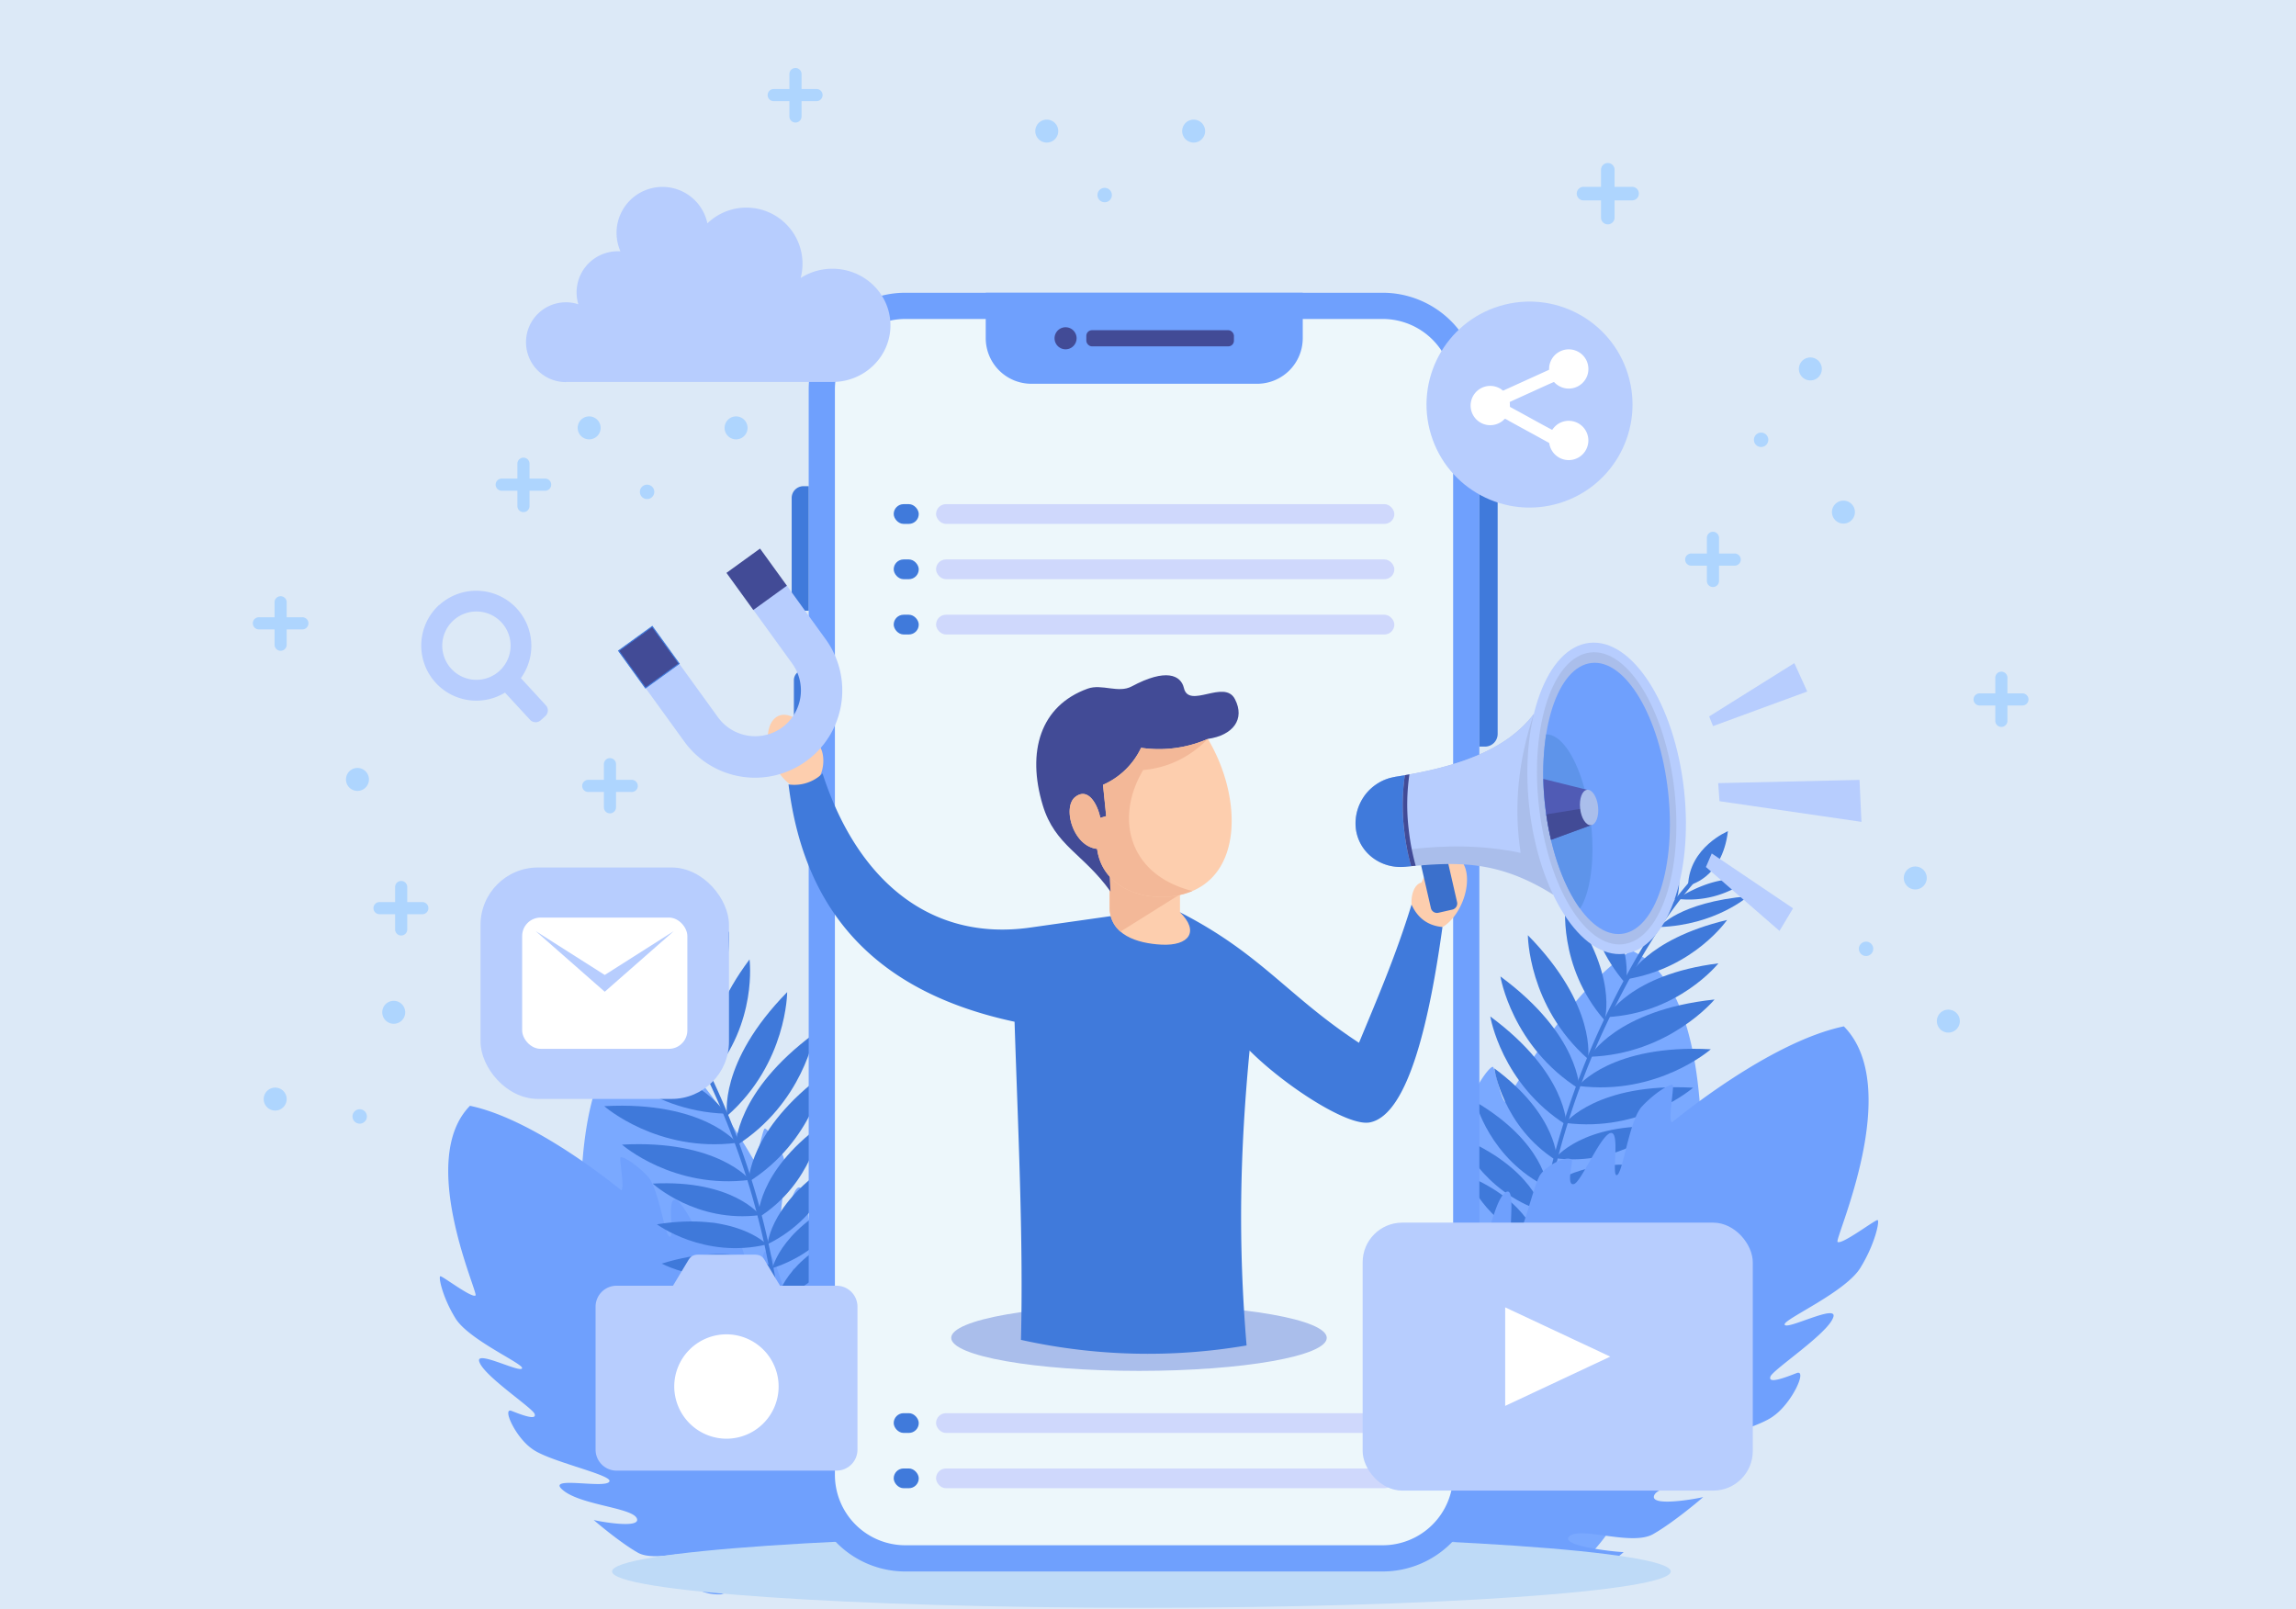 <svg id="Layer_1" data-name="Layer 1" xmlns="http://www.w3.org/2000/svg" viewBox="0 0 1100 771"><defs><style>.cls-1{fill:#dce9f7;}.cls-2{fill:#7aa9ff;}.cls-11,.cls-12,.cls-13,.cls-14,.cls-15,.cls-17,.cls-18,.cls-2,.cls-22,.cls-25,.cls-3,.cls-4,.cls-5,.cls-6,.cls-8,.cls-9{fill-rule:evenodd;}.cls-16,.cls-3{fill:#6fa0fd;}.cls-4{fill:#3f79da;}.cls-5{fill:#bedaf7;}.cls-6{fill:#edf7fb;}.cls-14,.cls-7{fill:#aabeeb;}.cls-24,.cls-8{fill:#407adb;}.cls-10,.cls-9{fill:#424b96;}.cls-11{fill:#fdceae;}.cls-12{fill:#f3b898;}.cls-13{fill:#3b70cc;}.cls-15,.cls-20{fill:#b7cdfe;}.cls-17{fill:#5e94ea;}.cls-18{fill:#505bb5;}.cls-19{fill:#3f79dc;}.cls-21,.cls-22{fill:#fff;}.cls-23{fill:#cfd8fc;}.cls-25{fill:#aed5fe;}</style></defs><rect class="cls-1" width="1100" height="771"/><path class="cls-2" d="M479.16,753.46h-143a23.32,23.32,0,0,1-9.35-5.67c-9.27-9.37-12.08-15.94-12.1-15.91,0,.31,27.12,8,23.71,1.94-3.24-5.62-26.26-5.47-32.62-13.55-6.36-7.81-14.06-22.1-14-22.12-.05.21,19.95,12.81,19.54,6.66-.41-5.7-23.27-15.74-28.3-25.56-5-9.29,19.83,7.49,22.44,4.38,2.49-2.42-23.86-19.48-29-28-5.4-8.09-6.27-23.79-2.53-20.36s9.73,8.88,9.73,5.23c-.17-3.4-15.88-25.3-15.73-32.61-.13-6.87,16.78,12.63,18,10,1.05-2.07-19.34-22.23-21.24-34-2.1-11.43-.47-21.3.54-21.12s10.23,15.31,12.4,14.65c1.82-.35-3-70.7,30.26-85.72,27.61,17.87,52.95,63.9,53.07,63.87,2-.6,4.37-14.39,5.34-14.82s5.82,5.51,8.93,13.32c2.82,7.65-3,29.89-.49,30.67,2.1.5,5.42-19.32,9.11-15.32,3.33,3.82,3.79,23.61,6.28,25.3,2.27,1.63,3.24-4.59,4.08-8.3s9.25,3.74,10.64,10.07c1,6.21-3.07,30.61.72,29.64,3.26-1.28,7-23.7,10.46-17.32,3.08,6-2.1,25.42,2.5,27.07,4.26,1.42,5.36-16.12,5.53-16,0,0,6.06,8.58,9.09,14.37,2.8,5.66-6.6,24.2-2.73,27.53,3.52,3,7.41-19.51,7.66-19.37,0,0,3.74,2.82,7.89,10.38s-2.18,17,1.74,24.22,11.38-4.24,11.39-4.21C481.89,705.49,482.9,734.48,479.16,753.46Z"/><path class="cls-3" d="M479.13,712.34l-133.45,51.5a23.24,23.24,0,0,1-10.76-1.93c-12-5.4-17-10.52-17-10.49.14.29,28.18-2.3,22.82-6.72-5.05-4.08-26.47,4.34-35.31-.9-8.75-5-21.07-15.56-21-15.6,0,.22,23.23,4.78,20.63-.82-2.43-5.16-27.38-6.3-35.6-13.66-8-6.86,21.19-.15,22.51-4,1.45-3.14-29.28-9.58-37.16-15.66-7.95-5.6-14.42-19.93-9.7-18.08s12.28,4.78,11,1.38c-1.38-3.11-23.92-17.89-26.42-24.77-2.59-6.36,20.2,5.74,20.44,2.86.24-2.31-26.05-13.77-32.07-24.09-6.07-9.91-8.11-19.7-7.1-19.9s15.06,10.6,16.85,9.2c1.57-1-28.25-64.88-2.64-90.87,32.19,6.74,72.41,40.56,72.52,40.49,1.64-1.28-1.11-15-.36-15.75s7.41,3,13.12,9.21c5.4,6.12,8,29,10.59,28.79,2.14-.29-1.9-20,3-17.58,4.49,2.37,12,20.67,15,21.35,2.71.7,1.37-5.45.82-9.22s10,.17,13.55,5.56c3.18,5.44,8.15,29.67,11.35,27.4,2.58-2.37-2-24.64,3.52-19.93,5,4.55,7.19,24.48,12.07,24.36,4.49-.21-.8-17-.61-17,0,0,8.75,5.82,13.66,10.13,4.65,4.27,2.55,25,7.36,26.66,4.38,1.57-.12-20.87.17-20.82,0,0,4.5,1.28,11.1,6.84s4.09,16.65,10.34,22,9.09-8,9.11-8C464.4,666.6,475.79,693.28,479.13,712.34Z"/><path class="cls-2" d="M587,752.88H749.55a26.43,26.43,0,0,0,10.62-6.44c10.54-10.65,13.74-18.12,13.76-18.09,0,.36-30.82,9.09-26.95,2.21,3.69-6.39,29.84-6.22,37.07-15.4C791.29,706.29,800,690,800,690c0,.24-22.67,14.56-22.21,7.57.46-6.48,26.45-17.89,32.16-29.05,5.69-10.56-22.54,8.51-25.5,5-2.83-2.74,27.12-22.13,33-31.81,6.14-9.19,7.13-27,2.88-23.13s-11.06,10.08-11.06,5.95c.19-3.87,18-28.76,17.88-37.08.14-7.8-19.07,14.36-20.51,11.39-1.19-2.35,22-25.26,24.15-38.66,2.38-13,.53-24.21-.62-24S818.5,553.57,816,552.82c-2.07-.4,3.39-80.35-34.39-97.43C750.27,475.71,721.47,528,721.33,528c-2.27-.68-5-16.35-6.07-16.84s-6.61,6.25-10.14,15.13c-3.22,8.7,3.4,34,.55,34.86-2.39.57-6.16-22-10.35-17.41-3.79,4.34-4.31,26.83-7.14,28.75-2.58,1.86-3.68-5.22-4.64-9.44S673,567.3,671.45,574.49c-1.15,7.06,3.49,34.79-.82,33.69-3.7-1.46-8-26.93-11.89-19.69-3.49,6.88,2.4,28.89-2.83,30.77-4.84,1.61-6.1-18.32-6.29-18.22,0,0-6.89,9.74-10.33,16.32-3.19,6.44,7.49,27.5,3.1,31.29-4,3.45-8.42-22.18-8.71-22,0,0-4.24,3.2-9,11.79s2.47,19.33-2,27.53-12.93-4.82-12.94-4.78C583.89,698.36,582.73,731.31,587,752.88Z"/><path class="cls-4" d="M812,422.49c-15,17.07-26.86,37.53-37.19,57.64a366.43,366.43,0,0,0-36.67,115.31l-1.95-.7A374.75,374.75,0,0,1,772,481.31c10.48-21,22.82-42.31,38.4-60C811.22,420.33,812.91,421.5,812,422.49Z"/><path class="cls-4" d="M736.74,594.87s-3.51-19.08-34.11-31.72C702.63,563.15,711.37,586.75,736.74,594.87Z"/><path class="cls-4" d="M739.06,580.3s-4.47-21-40-35.58C699.07,544.72,709.67,570.82,739.06,580.3Z"/><path class="cls-4" d="M741.4,568.81s-1.42-21.44-34.49-40.93C706.91,527.88,713.66,555.23,741.4,568.81Z"/><path class="cls-4" d="M745.94,556.17s.83-21.48-30-44.31C715.92,511.86,719.77,539.76,745.94,556.17Z"/><path class="cls-4" d="M750.49,539s.4-24.78-36.5-52C714,487,719.27,519.32,750.49,539Z"/><path class="cls-4" d="M756.67,521.76s.45-25.74-37.83-53.95C718.84,467.81,724.29,501.38,756.67,521.76Z"/><path class="cls-4" d="M760.79,507.35S765.33,482,732,448.07C732,448.07,732.07,482.08,760.79,507.35Z"/><path class="cls-4" d="M768.73,488.81s7.07-22.11-18.66-56.41C750.07,432.4,746.05,462.81,768.73,488.81Z"/><path class="cls-4" d="M778.81,471.22s5.52-20-18.92-52.31C759.89,418.91,757.43,446.57,778.81,471.22Z"/><path class="cls-4" d="M787.94,453.86s3.81-16.88-18.09-45.64C769.85,408.22,768.94,431.83,787.94,453.86Z"/><path class="cls-4" d="M794.78,444.82s5.37-14-9.31-44.08C785.47,400.74,781.66,421.28,794.78,444.82Z"/><path class="cls-4" d="M802.83,431.93s5.91-11.5-4.94-34.17A47,47,0,0,0,802.83,431.93Z"/><path class="cls-4" d="M808.75,424.22s16.3-2.86,19.09-26C827.83,398.23,809.37,405.84,808.75,424.22Z"/><path class="cls-4" d="M836.79,422s-12.06-4.63-33.42,8.62A47,47,0,0,0,836.79,422Z"/><path class="cls-4" d="M736.66,593.54s14.85-12.49,46.49-2.77C783.15,590.77,761.4,603.42,736.66,593.54Z"/><path class="cls-4" d="M741.81,569s14.73-15.65,52.64-9.65C794.45,559.31,771.85,576.12,741.81,569Z"/><path class="cls-4" d="M745.09,554.9s13-17.1,51.34-15.1C796.43,539.8,775.71,558.88,745.09,554.9Z"/><path class="cls-4" d="M749.92,538s15.45-19.38,61.23-16.88C811.15,521.14,786.51,542.72,749.92,538Z"/><path class="cls-4" d="M756.15,520.27s16-20.14,63.5-17.56C819.65,502.71,794.1,525.14,756.15,520.27Z"/><path class="cls-4" d="M761.53,506.31s12.61-22.43,59.89-27.44C821.42,478.87,799.76,505.09,761.53,506.31Z"/><path class="cls-4" d="M769.72,487.31s11-20.45,53.55-25.76C823.27,461.55,804.18,485.56,769.72,487.31Z"/><path class="cls-4" d="M779.57,469.09s8.44-18.92,47.86-28.33C827.43,440.76,811.74,463.67,779.57,469.09Z"/><path class="cls-4" d="M795,444.15s9.22-11.82,42.57-14.78C837.59,429.37,822,443.24,795,444.15Z"/><path class="cls-4" d="M738.63,580.14s16.83-13.38,53.49-2C792.12,578.13,767.34,591.53,738.63,580.14Z"/><path class="cls-3" d="M594.69,699.16l151.67,58.53a26.63,26.63,0,0,0,12.22-2.19c13.67-6.14,19.35-12,19.35-11.92-.16.32-32-2.62-25.94-7.65,5.75-4.63,30.09,4.94,40.14-1,9.94-5.67,24-17.68,23.89-17.72,0,.24-26.39,5.42-23.44-.93,2.76-5.88,31.11-7.17,40.46-15.53,9.12-7.8-24.08-.17-25.58-4.54-1.65-3.57,33.28-10.88,42.24-17.8,9-6.36,16.38-22.65,11-20.54s-14,5.42-12.46,1.56c1.57-3.53,27.19-20.33,30-28.14,2.94-7.23-23,6.52-23.24,3.24-.27-2.62,29.61-15.65,36.45-27.37,6.9-11.27,9.21-22.4,8.07-22.62s-17.12,12-19.14,10.46c-1.79-1.12,32.09-73.74,3-103.27-36.59,7.65-82.29,46.08-82.41,46-1.88-1.45,1.26-17,.4-17.89s-8.42,3.45-14.91,10.47c-6.13,7-9.06,32.91-12,32.71-2.44-.32,2.16-22.7-3.4-20-5.09,2.69-13.68,23.49-17,24.26-3.07.8-1.55-6.2-.93-10.48s-11.34.19-15.4,6.33c-3.61,6.17-9.27,33.71-12.89,31.13-2.93-2.69,2.24-28-4-22.65-5.73,5.17-8.16,27.82-13.72,27.69-5.1-.24.91-19.29.7-19.27,0,.05-9.94,6.62-15.52,11.52-5.29,4.85-2.91,28.35-8.37,30.3-5,1.78.13-23.72-.2-23.67,0,0-5.11,1.46-12.61,7.77s-4.65,18.92-11.75,25S649,621.78,649,621.82C611.43,647.17,598.49,677.49,594.69,699.16Z"/><path class="cls-4" d="M297.13,449.76c15,17.06,26.87,37.53,37.2,57.63A366.69,366.69,0,0,1,371,622.7L373,622A374.86,374.86,0,0,0,337.2,508.57c-10.48-21-22.82-42.31-38.39-60C298,447.59,296.25,448.76,297.13,449.76Z"/><path class="cls-4" d="M372.43,622.13s3.51-19.08,34.1-31.72C406.53,590.41,397.79,614,372.43,622.13Z"/><path class="cls-4" d="M370.1,607.56s4.47-21,40-35.58C410.09,572,399.5,598.08,370.1,607.56Z"/><path class="cls-4" d="M367.77,596.07s1.41-21.44,34.48-40.93C402.25,555.14,395.5,582.49,367.77,596.07Z"/><path class="cls-4" d="M363.23,583.43s-.84-21.48,30-44.31C393.25,539.12,389.39,567,363.23,583.43Z"/><path class="cls-4" d="M358.68,566.23s-.41-24.78,36.5-52C395.18,514.26,389.9,546.58,358.68,566.23Z"/><path class="cls-4" d="M352.5,549s-.45-25.74,37.82-53.95C390.32,495.07,384.88,528.64,352.5,549Z"/><path class="cls-4" d="M348.37,534.61s-4.53-25.34,28.76-59.28C377.13,475.33,377.1,509.34,348.37,534.61Z"/><path class="cls-4" d="M340.44,516.08S333.37,494,359.1,459.66C359.1,459.66,363.11,490.07,340.44,516.08Z"/><path class="cls-4" d="M330.36,498.48s-5.52-20,18.91-52.3C349.27,446.18,351.73,473.83,330.36,498.48Z"/><path class="cls-4" d="M321.23,481.13s-3.81-16.89,18.08-45.65C339.31,435.48,340.22,459.1,321.23,481.13Z"/><path class="cls-4" d="M314.38,472.09s-5.37-14,9.31-44.09C323.7,428,327.5,448.55,314.38,472.09Z"/><path class="cls-4" d="M306.33,459.19s-5.9-11.49,4.94-34.17A47,47,0,0,1,306.33,459.19Z"/><path class="cls-4" d="M300.42,451.48s-16.31-2.86-19.09-26C281.33,425.49,299.8,433.1,300.42,451.48Z"/><path class="cls-4" d="M272.37,449.21s12.06-4.63,33.43,8.62A47.05,47.05,0,0,1,272.37,449.21Z"/><path class="cls-4" d="M372.5,620.81S357.65,608.31,326,618C326,618,347.77,630.68,372.5,620.81Z"/><path class="cls-4" d="M367.36,596.22s-14.73-15.64-52.64-9.65C314.72,586.57,337.32,603.38,367.36,596.22Z"/><path class="cls-4" d="M364.08,582.16s-13-17.1-51.35-15.09C312.73,567.07,333.45,586.14,364.08,582.16Z"/><path class="cls-4" d="M359.24,565.28S343.79,545.91,298,548.4C298,548.4,322.65,570,359.24,565.28Z"/><path class="cls-4" d="M353,547.53s-16-20.14-63.5-17.56C289.51,530,315.06,552.41,353,547.53Z"/><path class="cls-4" d="M347.64,533.57s-12.62-22.43-59.9-27.44C287.74,506.13,309.4,532.35,347.64,533.57Z"/><path class="cls-4" d="M339.44,514.57s-11-20.45-53.55-25.75C285.89,488.82,305,512.82,339.44,514.57Z"/><path class="cls-4" d="M329.6,496.35s-8.44-18.91-47.87-28.33C281.73,468,297.42,490.93,329.6,496.35Z"/><path class="cls-4" d="M314.14,471.42s-9.21-11.83-42.57-14.78C271.57,456.64,287.21,470.5,314.14,471.42Z"/><path class="cls-4" d="M370.53,607.4s-16.82-13.37-53.48-2C317.05,605.39,341.82,618.79,370.53,607.4Z"/><path class="cls-5" d="M546.84,770.3c139.68,0,253.61-7.83,253.61-17.42s-113.93-17.43-253.61-17.43-253.61,7.83-253.61,17.43S407.15,770.3,546.84,770.3Z"/><path class="cls-3" d="M708.75,186.58v520a46.31,46.31,0,0,1-46.32,46.32H433.76a46.31,46.31,0,0,1-46.32-46.32v-520a46.33,46.33,0,0,1,46.32-46.32H662.43A46.33,46.33,0,0,1,708.75,186.58Z"/><path class="cls-6" d="M696.19,186.58a33.77,33.77,0,0,0-33.76-33.76H433.76A33.77,33.77,0,0,0,400,186.58v520a33.75,33.75,0,0,0,33.76,33.76H662.43a33.75,33.75,0,0,0,33.76-33.76Z"/><ellipse class="cls-7" cx="545.68" cy="640.97" rx="89.96" ry="15.83"/><path class="cls-8" d="M711.45,357.7h-2.7V235h2.7a6.07,6.07,0,0,1,6.07,6.07V351.63A6.07,6.07,0,0,1,711.45,357.7Z"/><path class="cls-8" d="M387.44,292.61h-2.5a5.65,5.65,0,0,1-5.65-5.65V238.58a5.65,5.65,0,0,1,5.65-5.65h2.5Z"/><path class="cls-8" d="M387.44,357.7h-2.18a4.92,4.92,0,0,1-4.92-4.92V325.91a4.93,4.93,0,0,1,4.92-4.93h2.18Z"/><path class="cls-3" d="M472.26,140.26H624.14v21.81a21.86,21.86,0,0,1-21.8,21.8H494.07a21.87,21.87,0,0,1-21.81-21.8Z"/><path class="cls-9" d="M515.79,162.07a5.28,5.28,0,1,1-5.28-5.28A5.28,5.28,0,0,1,515.79,162.07Z"/><rect class="cls-10" x="520.45" y="158.2" width="70.72" height="7.74" rx="2.68"/><path class="cls-11" d="M372.69,343.14c5.32-2.65,12.9,2.7,17,12,3,.66,5.11,5.17,4.72,10.58-.32,4.49-2.24,8.28-4.66,9.76a6.9,6.9,0,0,1-2.25,1.82c-5.38,2.67-13-2.81-17.15-12.23S367.31,345.81,372.69,343.14Z"/><path class="cls-11" d="M698,410.85c-5.32-2.65-12.9,2.7-17,12-3,.65-5.1,5.16-4.71,10.57.32,4.49,2.23,8.29,4.65,9.76a7,7,0,0,0,2.26,1.82c5.38,2.67,13.05-2.8,17.15-12.23S703.38,413.52,698,410.85Z"/><path class="cls-8" d="M532.15,438.92l-38.53,5.47c-48.9,6.94-83.38-23.78-99.55-73.84a19.36,19.36,0,0,1-16.29,5.27c7.77,63.51,44.3,100,108.29,113.7,1.59,49.75,4.28,103.53,3.07,152.42a281,281,0,0,0,108.09,2.67c-4.15-49.67-3.15-93.17,1.44-141.29,16.49,16.55,46.81,36.41,57.49,34.45,18.87-3.46,29-50.85,34.92-93.64-7-.62-11.89-4.31-14.82-10.74-7.34,23.9-15.87,43.8-25.18,66.22-34.17-22.39-46.93-42.69-85.76-62.53Z"/><path class="cls-11" d="M531.62,419.89h33.7v17.19c9.37,9.16,4.46,16.2-8.92,15.5-11.38-.59-24.78-4.55-24.78-18Z"/><path class="cls-12" d="M531.62,419.89h33.7v8.59l-28.5,17.87a14.88,14.88,0,0,1-5.2-11.81Z"/><path class="cls-9" d="M578.73,354l-47.11,65.88.42,7.27c-13-18.22-26.59-21.9-32.47-41.37-7.74-25.65-1.21-47.65,21.54-55.85,6.73-2.43,14.7,2.36,21.09-1.07,16.42-8.81,23.56-5.39,25,.77,2.4,10.24,19.42-4.39,24.44,5.31S590.64,352.3,578.73,354Z"/><path class="cls-11" d="M546.69,358.28a58.59,58.59,0,0,0,32-4.27c16.57,27.85,17.16,67-12.26,74.51-16.27,4.15-38.16-2.08-40.79-21.82-11.58-1.17-16.69-20-10.49-24.85,6.51-5.13,11,4.48,12,10l2.84-.84-1.52-15A36.27,36.27,0,0,0,546.69,358.28Z"/><path class="cls-12" d="M546.69,358.28a58.59,58.59,0,0,0,32-4.27c-8.2,8.27-18.22,13.71-31,14.93-13.75,23-7,50.25,23.58,57.93a33.4,33.4,0,0,1-4.89,1.65c-16.27,4.15-38.16-2.08-40.79-21.82-11.58-1.17-16.69-20-10.49-24.85,6.51-5.13,11,4.48,12,10l2.84-.84-1.52-15A36.27,36.27,0,0,0,546.69,358.28Z"/><path class="cls-13" d="M680.85,414.6l12.54-2.87,4.68,20.45a3,3,0,0,1-2.26,3.61l-6.67,1.52a3,3,0,0,1-3.61-2.26Z"/><path class="cls-14" d="M668.43,372.18c28.61-4.48,52.76-12.21,66.4-30.09l28.11,63.64-18.86,22.88c-26.77-16.74-46.21-15.68-70.87-13.33-11.76,1.12-22.36-6.83-23.67-18.57h0a21.91,21.91,0,0,1,2-11.73h0c.06-.13.12-.26.19-.39l0-.05a23.31,23.31,0,0,1,1.37-2.38h0c.08-.12.16-.23.23-.35l0-.06c.07-.11.15-.21.23-.32l0-.06c.08-.12.16-.23.25-.34v0l.26-.34.05-.06c.36-.46.74-.9,1.13-1.34l0,0,.24-.25.11-.12.21-.22.14-.14.21-.21.14-.13.22-.21.14-.12.22-.21.11-.09.26-.23.35-.3.23-.18.16-.13.22-.16.18-.14.22-.17.17-.12.24-.16.18-.13.2-.14.25-.16.17-.11.27-.17.16-.1.29-.17.14-.08h0l.12-.07.32-.18.14-.07.3-.16.18-.09.28-.14.18-.09.27-.12.2-.1.27-.12.19-.08.31-.13.15-.06.35-.13.15-.05h0l.45-.16h0l.19-.06.3-.1.19-.06.3-.09.21-.06.29-.08.21,0,.32-.08.17,0,.35-.08.16,0,.35-.07.18,0Z"/><path class="cls-15" d="M668.43,372.18c28.61-4.48,52.76-12.21,66.4-30.09-7.41,22.17-9.76,44.35-6.29,66.52-18.12-3.81-36.24-3.78-54.37-1.54l-13.31-32.23.09,0,.32-.18.14-.07.3-.16.18-.09.28-.14.18-.09.27-.12.2-.1.27-.12.19-.08.31-.13.15-.06.35-.13.15-.05h0l.45-.16h0l.19-.06.3-.1.19-.06.3-.09.21-.06.29-.08.21,0,.32-.08.17,0,.35-.08.16,0,.35-.07.18,0Z"/><path class="cls-8" d="M668.43,372.18l4.63-.76a100.51,100.51,0,0,0-.33,26.23A109.11,109.11,0,0,0,676.06,415l-2.85.27c-11.76,1.12-22.36-6.83-23.67-18.57h0A22.63,22.63,0,0,1,668.43,372.18Z"/><path class="cls-15" d="M761.45,308c20.48-2.27,40.79,29.24,45.35,70.38S798.47,454.7,778,457s-40.79-29.24-45.35-70.38S741,310.27,761.45,308Z"/><path class="cls-14" d="M762,312.59c17.94-2,36,27.69,40.24,66.29s-6.78,71.5-24.73,73.5-36-27.69-40.24-66.29S744,314.59,762,312.59Z"/><ellipse class="cls-16" cx="769.72" cy="382.48" rx="29.64" ry="65.3" transform="translate(-37.49 87.24) rotate(-6.33)"/><path class="cls-17" d="M757,435.32c-8.1-11.13-14.49-29-16.77-49.57a128.78,128.78,0,0,1,.5-33.9c9.29-.22,18.82,18.5,21.48,42.5C764.19,411.89,761.94,427.49,757,435.32Z"/><path class="cls-18" d="M760.39,378.4l-21-5.22c.09,4.09.36,8.29.84,12.57a141.52,141.52,0,0,0,2.84,16.61l19.25-7.05Z"/><path class="cls-9" d="M740.82,390.17l20.55-3.32,1,8.46-19.25,7.05C742.19,398.45,741.42,394.38,740.82,390.17Z"/><path class="cls-14" d="M760.39,378.4c2.37-.26,4.71,3.31,5.23,8s-1,8.67-3.36,8.94-4.72-3.31-5.23-8S758,378.66,760.39,378.4Z"/><path class="cls-9" d="M675.25,371a99.81,99.81,0,0,0-.34,26.37,108.75,108.75,0,0,0,3.34,17.42l-2.19.19a109.11,109.11,0,0,1-3.33-17.36,100.51,100.51,0,0,1,.33-26.23Z"/><path class="cls-15" d="M376.6,280.05l19,26.25a41.8,41.8,0,1,1-67.74,49l-19-26.25L325,317.42l19,26.25a22,22,0,0,0,30.65,4.91h0a22,22,0,0,0,4.92-30.64l-19-26.25Z"/><rect class="cls-10" x="300.93" y="303.9" width="19.86" height="21.95" transform="translate(-125.57 241.98) rotate(-35.88)"/><path class="cls-19" d="M309.19,329.94l-.14-.2-13-18,.2-.15,16.29-11.78.15.2,13,18-.21.14Zm-12.45-18.08,12.57,17.38L325,317.89l-12.57-17.37Z"/><rect class="cls-10" x="352.59" y="266.54" width="19.86" height="21.95" transform="translate(-93.86 265.15) rotate(-35.88)"/><polygon class="cls-15" points="818.85 343.24 820.7 347.88 865.84 331.31 859.66 317.7 818.85 343.24"/><polygon class="cls-15" points="823.18 375.2 823.8 383.86 891.81 393.75 890.88 373.66 823.18 375.2"/><polygon class="cls-15" points="820.09 408.9 817.3 415.39 852.55 446 859.04 435.18 820.09 408.9"/><rect class="cls-20" x="230.22" y="415.62" width="119.03" height="110.88" rx="27.49"/><rect class="cls-21" x="250.16" y="439.61" width="79.15" height="62.89" rx="8.85"/><polygon class="cls-15" points="289.73 475.15 256.64 446.09 289.73 467.11 322.82 446.09 289.73 475.15"/><circle class="cls-20" cx="732.78" cy="193.83" r="49.34" transform="translate(-24.67 222.19) rotate(-16.96)"/><path class="cls-22" d="M742.13,177.17l-22,10c-.33-.18-.7-.52-1-.74a9.41,9.41,0,1,0-2.47,16.89,9.86,9.86,0,0,0,2.39-1.09,10,10,0,0,0,1-.74,9.57,9.57,0,0,1,1-.87,20.12,20.12,0,0,1,2,1.09c6,3.34,12.24,6.66,18.2,10,1.37.75.82.32,1.25,1.84a9.41,9.41,0,1,0,9.35-11.93,9.29,9.29,0,0,0-5,1.26,9.8,9.8,0,0,0-1.75,1.33,14.17,14.17,0,0,0-1.45,1.72c-.41-.08-14.16-7.69-15.16-8.24l-5.07-2.75-.11-2.36c3.52-1.6,7-3.2,10.58-4.81.65-.29,10.2-4.7,10.63-4.76a9.63,9.63,0,0,0,5.3,3,9.45,9.45,0,0,0,10.57-5.89,9.62,9.62,0,0,0-.16-7.08,9.43,9.43,0,0,0-17.94,2.18C742.15,175.88,742.22,176.49,742.13,177.17Z"/><path class="cls-15" d="M271.12,183h127.7c15.35,0,27.79-12.14,27.79-27.12s-12.44-27.12-27.79-27.12a28.13,28.13,0,0,0-15.22,4.43A26.9,26.9,0,0,0,338.91,107a22,22,0,1,0-41.67,13.39c-.44,0-.88,0-1.33,0a19.7,19.7,0,0,0-18.83,25.39,19.12,19.12,0,1,0-6,37.29Z"/><rect class="cls-23" x="448.46" y="241.54" width="219.56" height="9.46" rx="4.73"/><rect class="cls-23" x="448.46" y="268.03" width="219.56" height="9.46" rx="4.73"/><rect class="cls-23" x="448.46" y="294.52" width="219.56" height="9.46" rx="4.73"/><rect class="cls-24" x="428.17" y="241.54" width="12" height="9.46" rx="4.73"/><rect class="cls-24" x="428.17" y="268.03" width="12" height="9.46" rx="4.73"/><rect class="cls-24" x="428.17" y="294.52" width="12" height="9.46" rx="4.73"/><rect class="cls-23" x="448.46" y="677.06" width="219.56" height="9.46" rx="4.73"/><rect class="cls-23" x="448.46" y="703.55" width="219.56" height="9.46" rx="4.73"/><rect class="cls-24" x="428.17" y="677.06" width="12" height="9.46" rx="4.73"/><rect class="cls-24" x="428.17" y="703.55" width="12" height="9.46" rx="4.73"/><rect class="cls-20" x="652.84" y="585.77" width="186.91" height="128.39" rx="18.97"/><polygon class="cls-22" points="721.12 626.36 771.47 649.96 721.12 673.57 721.12 626.36"/><path class="cls-15" d="M295.34,616h27.08l6.93-11.51c1-1.59,1.74-3.38,5.23-3.38h27c3.49,0,4.27,1.79,5.22,3.38L373.72,616h27.09a10.05,10.05,0,0,1,10,10v68.59a10.06,10.06,0,0,1-10,10H295.34a10.07,10.07,0,0,1-10-10V626A10.06,10.06,0,0,1,295.34,616Z"/><path class="cls-22" d="M348.08,689.29a25,25,0,1,0-25.05-25A25.09,25.09,0,0,0,348.08,689.29Z"/><path class="cls-15" d="M210.42,289.89a26.39,26.39,0,0,1,39.13,35l11.95,13a3.65,3.65,0,0,1-.22,5.17l-2.19,2a3.66,3.66,0,0,1-5.16-.22l-12-13a26.39,26.39,0,0,1-31.55-42Zm6.77,7.38a16.37,16.37,0,1,0,23.13,1A16.38,16.38,0,0,0,217.19,297.27Z"/><path class="cls-25" d="M770.29,107.49a3.25,3.25,0,0,1-3.25-3.24V81.35a3.25,3.25,0,0,1,6.5,0v22.9A3.25,3.25,0,0,1,770.29,107.49Z"/><path class="cls-25" d="M781.74,96h-22.9a3.25,3.25,0,1,1,0-6.49h22.9a3.25,3.25,0,1,1,0,6.49Z"/><path class="cls-25" d="M820.66,281.25a2.9,2.9,0,0,1-2.9-2.9V257.86a2.91,2.91,0,1,1,5.81,0v20.49A2.9,2.9,0,0,1,820.66,281.25Z"/><path class="cls-25" d="M830.91,271H810.42a2.91,2.91,0,1,1,0-5.81h20.49a2.91,2.91,0,1,1,0,5.81Z"/><path class="cls-25" d="M381.1,58.71a2.9,2.9,0,0,1-2.9-2.91V35.31a2.91,2.91,0,0,1,5.81,0V55.8A2.91,2.91,0,0,1,381.1,58.71Z"/><path class="cls-25" d="M391.36,48.46h-20.5a2.91,2.91,0,1,1,0-5.81h20.5a2.91,2.91,0,0,1,0,5.81Z"/><path class="cls-25" d="M192.2,448.21a2.9,2.9,0,0,1-2.9-2.91V424.81a2.91,2.91,0,0,1,5.81,0V445.3A2.91,2.91,0,0,1,192.2,448.21Z"/><path class="cls-25" d="M202.46,438H182a2.91,2.91,0,1,1,0-5.81h20.5a2.91,2.91,0,0,1,0,5.81Z"/><path class="cls-25" d="M532.69,93.43A3.45,3.45,0,1,1,529.24,90,3.46,3.46,0,0,1,532.69,93.43Z"/><path class="cls-25" d="M577.37,62.81a5.5,5.5,0,1,1-5.5-5.5A5.51,5.51,0,0,1,577.37,62.81Z"/><path class="cls-25" d="M507,62.81a5.5,5.5,0,1,1-5.5-5.5A5.5,5.5,0,0,1,507,62.81Z"/><path class="cls-25" d="M894.79,457.94a3.44,3.44,0,1,1,2.58-4.13A3.45,3.45,0,0,1,894.79,457.94Z"/><path class="cls-25" d="M934.68,494.58A5.5,5.5,0,1,1,938.8,488,5.5,5.5,0,0,1,934.68,494.58Z"/><path class="cls-25" d="M918.84,426a5.5,5.5,0,1,1,4.12-6.6A5.51,5.51,0,0,1,918.84,426Z"/><path class="cls-25" d="M844.52,214.07a3.45,3.45,0,1,1,2.58-4.14A3.45,3.45,0,0,1,844.52,214.07Z"/><path class="cls-25" d="M884.42,250.71a5.5,5.5,0,1,1,4.12-6.6A5.51,5.51,0,0,1,884.42,250.71Z"/><path class="cls-25" d="M868.57,182.12a5.5,5.5,0,1,1,4.12-6.59A5.49,5.49,0,0,1,868.57,182.12Z"/><path class="cls-25" d="M250.78,245.36a2.9,2.9,0,0,1-2.9-2.91V222a2.91,2.91,0,0,1,5.81,0v20.49A2.91,2.91,0,0,1,250.78,245.36Z"/><path class="cls-25" d="M261,235.11H240.54a2.91,2.91,0,1,1,0-5.81H261a2.91,2.91,0,1,1,0,5.81Z"/><path class="cls-25" d="M313.47,235.65a3.45,3.45,0,1,1-3.44-3.44A3.44,3.44,0,0,1,313.47,235.65Z"/><path class="cls-25" d="M358.15,205a5.5,5.5,0,1,1-5.5-5.5A5.5,5.5,0,0,1,358.15,205Z"/><path class="cls-25" d="M287.76,205a5.5,5.5,0,1,1-5.49-5.5A5.5,5.5,0,0,1,287.76,205Z"/><path class="cls-25" d="M176.76,373.43a5.5,5.5,0,1,1-5.5-5.5A5.5,5.5,0,0,1,176.76,373.43Z"/><path class="cls-25" d="M175.11,532.86a3.45,3.45,0,1,1-4.81-.75A3.44,3.44,0,0,1,175.11,532.86Z"/><path class="cls-25" d="M193.07,481.75a5.5,5.5,0,1,1-7.68-1.19A5.5,5.5,0,0,1,193.07,481.75Z"/><path class="cls-25" d="M136.28,523.33a5.5,5.5,0,1,1-7.69-1.19A5.51,5.51,0,0,1,136.28,523.33Z"/><path class="cls-25" d="M292.22,389.69a2.9,2.9,0,0,1-2.9-2.9V366.3a2.91,2.91,0,1,1,5.81,0v20.49A2.91,2.91,0,0,1,292.22,389.69Z"/><path class="cls-25" d="M302.47,379.44H282a2.91,2.91,0,1,1,0-5.81h20.49a2.91,2.91,0,1,1,0,5.81Z"/><path class="cls-25" d="M958.84,348.27a2.9,2.9,0,0,1-2.9-2.9V324.88a2.91,2.91,0,1,1,5.81,0v20.49A2.9,2.9,0,0,1,958.84,348.27Z"/><path class="cls-25" d="M969.1,338H948.6a2.91,2.91,0,1,1,0-5.81h20.5a2.91,2.91,0,0,1,0,5.81Z"/><path class="cls-25" d="M134.44,311.79a2.9,2.9,0,0,1-2.9-2.91V288.39a2.91,2.91,0,0,1,5.81,0v20.49A2.91,2.91,0,0,1,134.44,311.79Z"/><path class="cls-25" d="M144.69,301.54H124.2a2.91,2.91,0,1,1,0-5.81h20.49a2.91,2.91,0,1,1,0,5.81Z"/></svg>